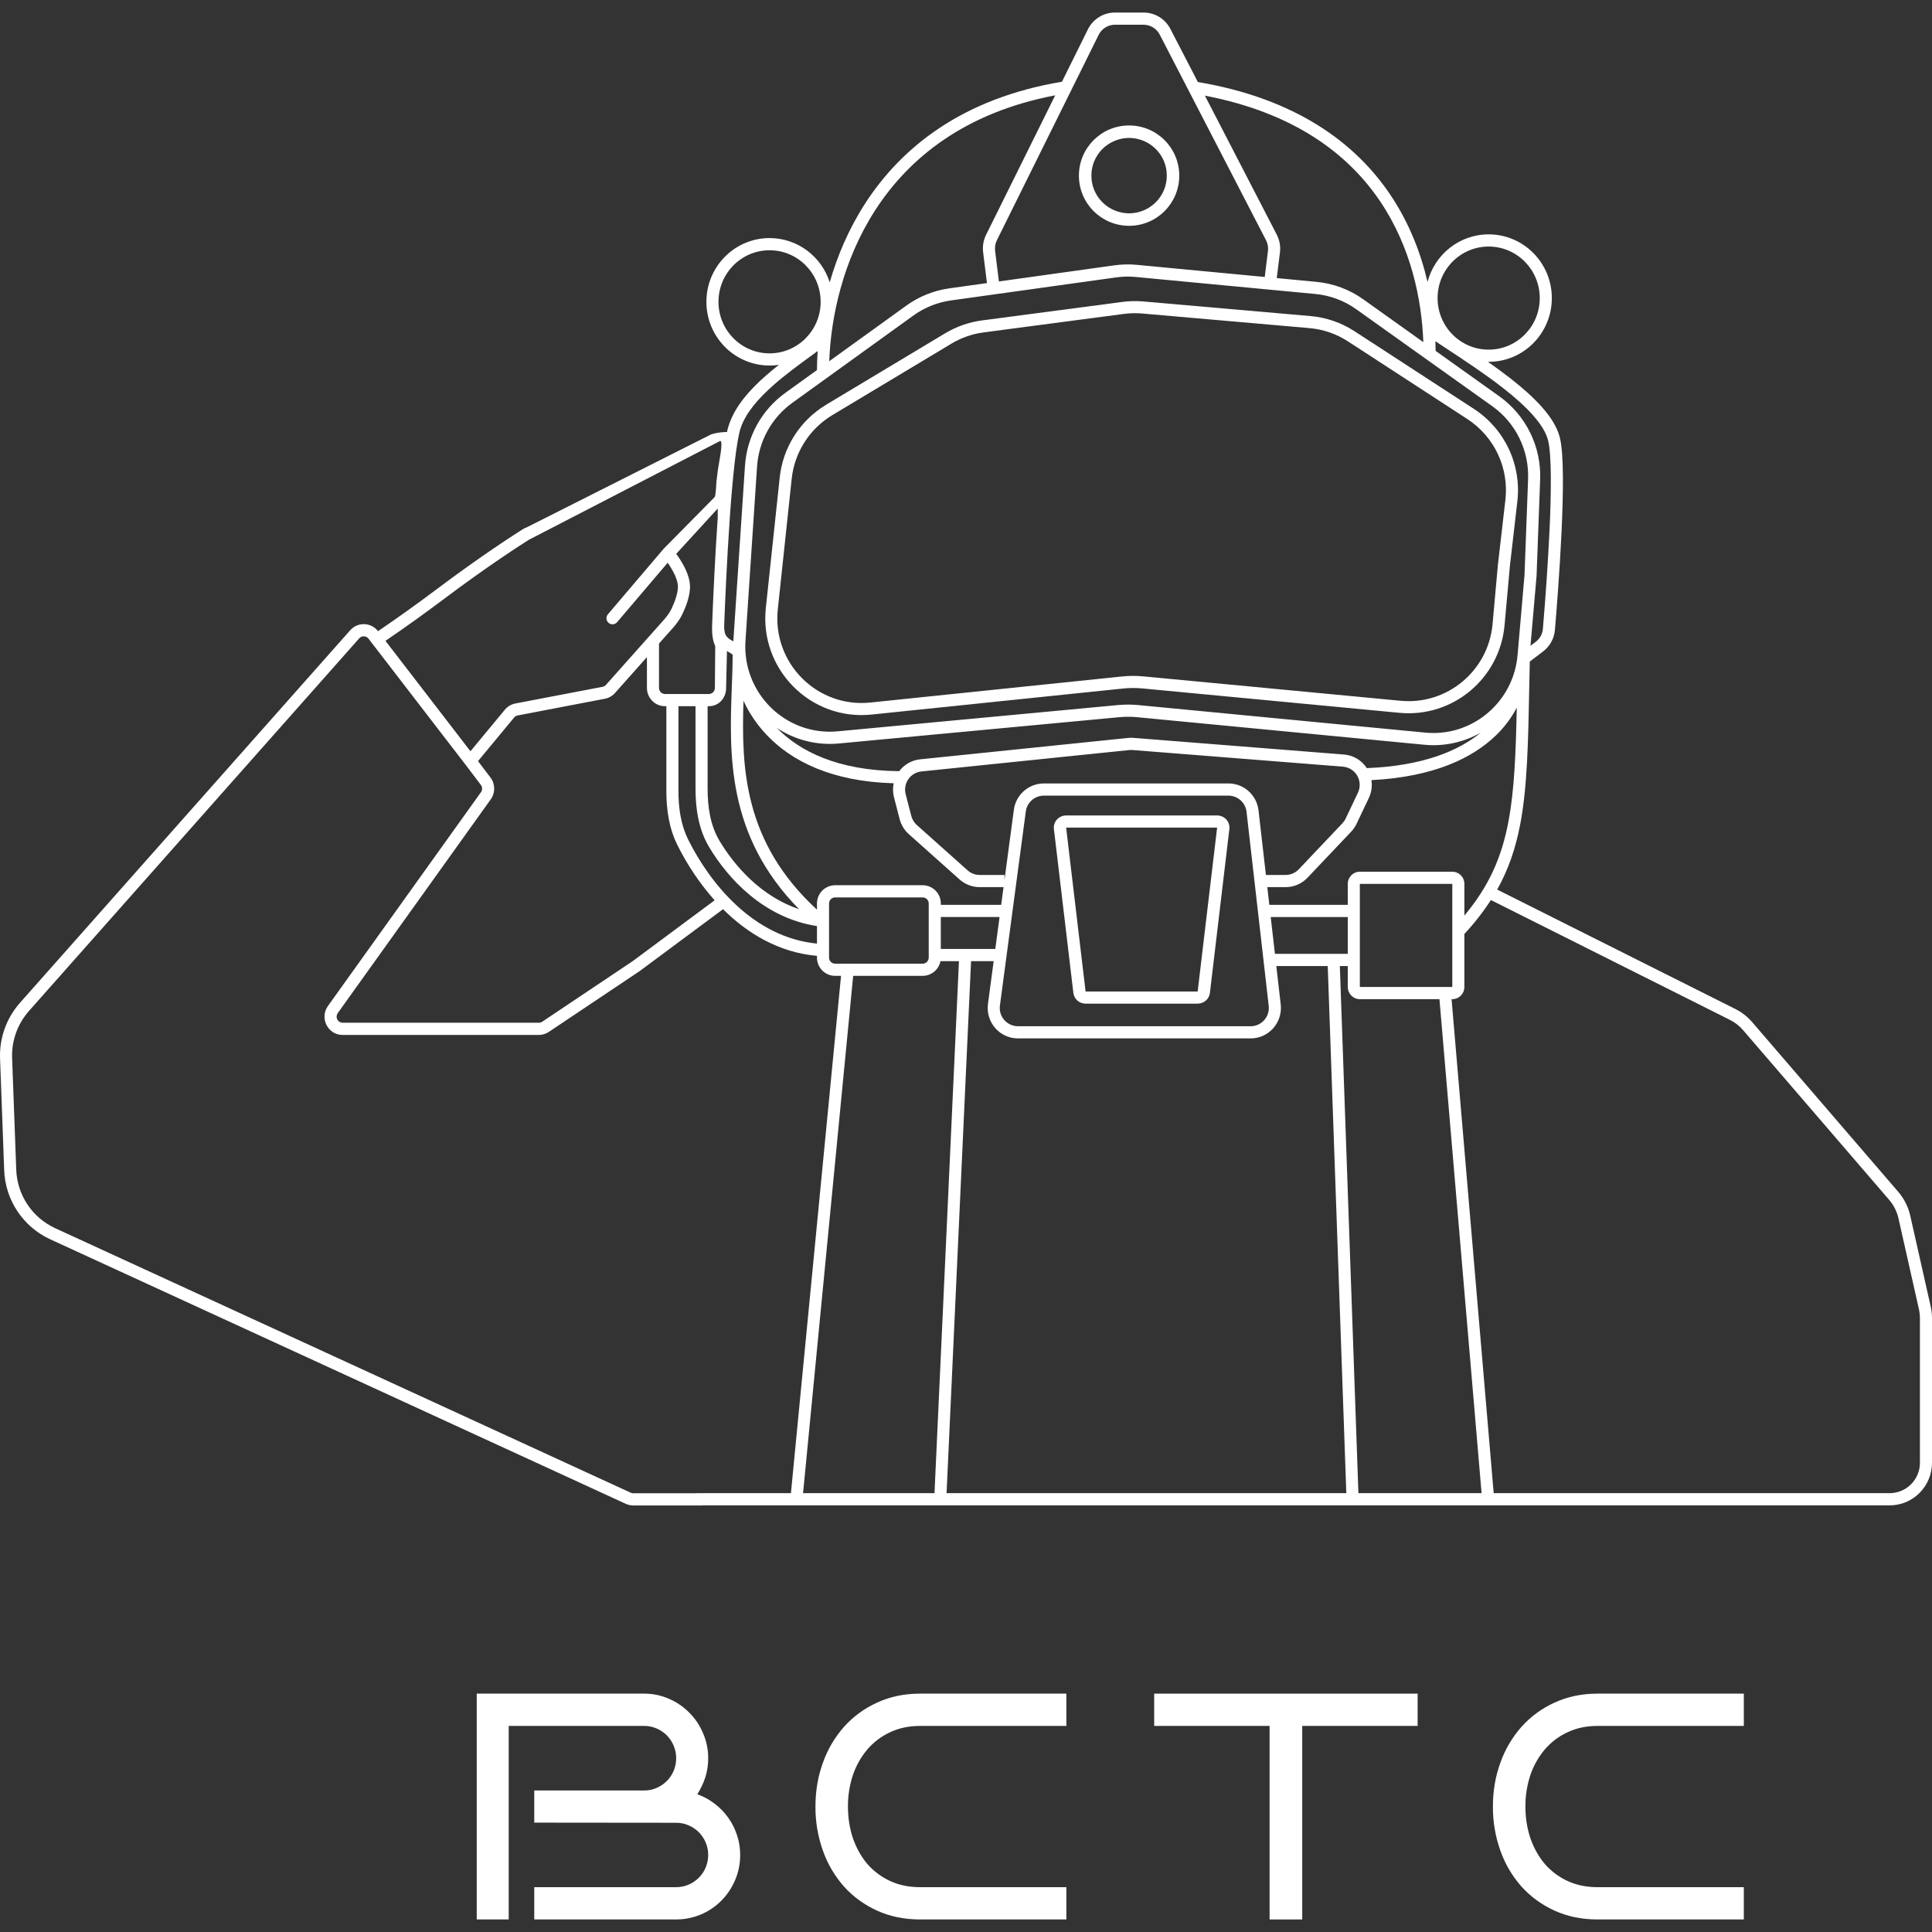 <?xml version="1.0" encoding="UTF-8"?> <svg xmlns="http://www.w3.org/2000/svg" viewBox="0 0 154 154" fill="none"><rect x="0" y="0" width="154" height="154" fill="#333333" stroke="none"/><path fill-rule="evenodd" clip-rule="evenodd" d="M97.993 66.081C98.01 65.945 97.997 65.808 97.955 65.678C97.914 65.548 97.845 65.428 97.753 65.326C97.66 65.224 97.547 65.142 97.421 65.086C97.293 65.03 97.156 65.001 97.017 65H84.982C84.843 65.001 84.706 65.03 84.579 65.087C84.452 65.143 84.339 65.225 84.247 65.327C84.155 65.429 84.086 65.549 84.044 65.678C84.003 65.808 83.99 65.945 84.007 66.081L85.558 79.145C85.615 79.632 86.034 80 86.532 80H95.466C95.708 79.999 95.941 79.912 96.121 79.754C96.301 79.597 96.415 79.38 96.442 79.145L97.993 66.081ZM97.017 65.968H84.982L86.532 79.032H95.466L97.017 65.968Z" fill="white"></path><path fill-rule="evenodd" clip-rule="evenodd" d="M120.948 39.958L120.352 45.138L119.929 49.834C119.547 54.088 115.792 57.221 111.555 56.819L91.043 54.873C90.54 54.826 90.034 54.829 89.532 54.881L69.472 56.958C64.612 57.461 60.526 53.344 61.044 48.468L62.151 38.065C62.276 36.88 62.674 35.739 63.315 34.733C63.956 33.726 64.823 32.881 65.847 32.264L75.337 26.568C76.237 26.028 77.238 25.678 78.28 25.54L89.455 24.067C90.008 23.993 90.567 23.98 91.122 24.029L104.462 25.194C105.715 25.303 106.921 25.72 107.974 26.405L117.495 32.599C118.7 33.386 119.66 34.491 120.27 35.791C120.88 37.09 121.115 38.533 120.948 39.958ZM119.396 45.04L118.972 49.747C118.638 53.47 115.353 56.212 111.645 55.859L91.133 53.914C90.567 53.861 89.998 53.863 89.433 53.922L69.372 55.999C65.121 56.44 61.545 52.837 61.999 48.571L63.106 38.166C63.215 37.129 63.564 36.131 64.125 35.251C64.686 34.37 65.445 33.632 66.341 33.092L75.831 27.395C76.618 26.922 77.494 26.616 78.405 26.496L89.58 25.022C90.064 24.958 90.553 24.947 91.038 24.989L104.378 26.154C105.474 26.25 106.528 26.614 107.451 27.215L116.973 33.409C118.026 34.098 118.867 35.065 119.4 36.201C119.934 37.338 120.14 38.6 119.995 39.846L119.396 45.04Z" fill="white"></path><path fill-rule="evenodd" clip-rule="evenodd" d="M94 14C94 16.209 92.209 18 90.001 18C87.79 18 86 16.209 86 14C86 11.79 87.79 10 89.999 10C92.21 10 94 11.79 94 14ZM93.006 14C93.007 14.393 92.931 14.783 92.781 15.146C92.63 15.51 92.41 15.841 92.13 16.12C91.852 16.399 91.52 16.621 91.154 16.772C90.789 16.924 90.397 17.003 90.001 17.005C89.605 17.003 89.212 16.924 88.847 16.772C88.481 16.621 88.15 16.399 87.871 16.12C87.591 15.841 87.371 15.51 87.22 15.146C87.07 14.783 86.994 14.393 86.995 14C86.993 13.607 87.07 13.217 87.22 12.853C87.37 12.49 87.591 12.159 87.87 11.879C88.149 11.6 88.481 11.378 88.847 11.227C89.212 11.075 89.604 10.996 90.001 10.994C90.397 10.996 90.789 11.075 91.154 11.226C91.52 11.378 91.852 11.6 92.13 11.879C92.41 12.158 92.63 12.489 92.781 12.853C92.931 13.216 93.007 13.606 93.006 13.999V14Z" fill="white"></path><path fill-rule="evenodd" clip-rule="evenodd" d="M88.868 1C87.957 1 87.123 1.52 86.716 2.343L84.647 6.517C76.754 7.829 71.866 11.717 68.956 16.227C67.644 18.26 66.739 20.413 66.137 22.505C65.487 20.458 63.586 18.977 61.342 18.977C58.562 18.977 56.307 21.252 56.307 24.057C56.307 26.863 58.561 29.137 61.342 29.137C61.594 29.137 61.841 29.118 62.084 29.083C61.733 29.36 61.392 29.64 61.064 29.928C59.789 31.046 58.66 32.304 58.15 33.733C57.936 34.331 57.959 34.434 57.959 34.434C57.959 34.434 57.28 34.428 56.68 34.627L41.993 42.031C41.886 42.066 41.783 42.115 41.688 42.175C41.146 42.515 38.38 44.279 34.769 46.996C33.261 48.129 31.728 49.226 30.169 50.286L30.132 50.311C30.003 50.143 29.838 50.006 29.65 49.909C29.461 49.812 29.254 49.758 29.042 49.751C28.831 49.744 28.62 49.783 28.425 49.867C28.231 49.951 28.057 50.077 27.917 50.236L1.593 79.933C0.512 81.155 -0.057 82.746 0.004 84.377L0.333 93.268C0.374 94.436 0.737 95.569 1.383 96.542C2.029 97.515 2.932 98.29 3.991 98.779L49.878 119.868C50.066 119.956 50.271 120 50.478 120H55.996V119.992H150.63C152.492 119.992 154 118.469 154 116.592V105.092C154 104.766 153.964 104.441 153.893 104.123L152.265 96.901C152.108 96.2 151.78 95.548 151.312 95.003L139.669 81.476C139.295 81.041 138.839 80.684 138.326 80.427L119.341 70.907C120.245 69.293 120.814 67.608 121.179 65.695C121.746 62.71 121.814 59.161 121.903 54.486L121.904 54.482L121.939 52.732L122.993 51.934C123.536 51.523 123.884 50.9 123.942 50.213C124.069 48.73 124.323 45.546 124.469 42.422C124.543 40.861 124.589 39.309 124.579 37.99C124.569 36.687 124.504 35.561 124.336 34.882C124.129 34.044 123.596 33.225 122.909 32.449C122.217 31.667 121.338 30.895 120.386 30.153C119.803 29.701 119.209 29.263 118.604 28.841H118.662C121.442 28.841 123.697 26.567 123.697 23.761C123.697 20.956 121.442 18.681 118.662 18.681C116.321 18.681 114.352 20.294 113.789 22.478C113.25 20.158 112.323 17.754 110.819 15.519C108.026 11.371 103.279 7.857 95.481 6.537L93.292 2.306C93.091 1.913 92.785 1.584 92.409 1.353C92.032 1.123 91.6 1.001 91.159 1L88.868 1ZM118.841 71.742C118.216 72.703 117.508 73.607 116.725 74.445V78.673C116.725 79.21 116.295 79.644 115.763 79.644H115.705L119.062 119.02H150.63C150.947 119.019 151.262 118.955 151.554 118.832C151.847 118.71 152.113 118.53 152.336 118.305C152.56 118.079 152.737 117.812 152.857 117.518C152.977 117.225 153.039 116.91 153.037 116.592V105.092C153.037 104.838 153.009 104.585 152.954 104.338L151.327 97.117C151.204 96.571 150.95 96.064 150.585 95.64L138.943 82.113C138.652 81.774 138.297 81.497 137.898 81.297L118.841 71.742ZM75.451 119.02H107.315L105.834 77.004H101.735L102.086 80.064C102.25 81.506 101.134 82.771 99.695 82.771H81.135C79.679 82.771 78.556 81.476 78.751 80.018L79.205 76.614H77.403L75.451 119.02ZM107.431 76.032H101.625L101.289 73.097H107.431V76.032ZM107.431 72.124H101.178L101.017 70.713H102.483C103.139 70.713 103.768 70.443 104.222 69.963L107.701 66.293C107.877 66.108 108.022 65.896 108.132 65.666L109.107 63.614C109.331 63.144 109.39 62.649 109.316 62.184C114.291 61.93 117.38 60.419 119.237 58.621C119.907 57.977 120.47 57.23 120.903 56.407C120.822 60.137 120.706 63.029 120.233 65.511C119.694 68.343 118.693 70.629 116.725 72.981V70.455C116.726 70.328 116.701 70.202 116.653 70.085C116.605 69.967 116.534 69.86 116.445 69.77C116.356 69.68 116.249 69.608 116.132 69.559C116.015 69.51 115.89 69.484 115.763 69.484H108.393C107.861 69.484 107.431 69.919 107.431 70.455V72.124ZM101.129 80.176L99.362 64.712C99.323 64.358 99.155 64.031 98.89 63.792C98.626 63.554 98.283 63.422 97.927 63.42H83.198C82.847 63.422 82.509 63.551 82.246 63.783C81.983 64.016 81.812 64.336 81.767 64.684L79.704 80.148C79.676 80.354 79.692 80.562 79.751 80.761C79.809 80.959 79.91 81.143 80.046 81.299C80.181 81.456 80.349 81.581 80.536 81.667C80.724 81.754 80.928 81.799 81.135 81.8H99.695C100.558 81.8 101.229 81.04 101.129 80.176ZM100.317 64.6L100.906 69.742H102.483C102.876 69.742 103.252 69.579 103.525 69.293L107.006 65.621C107.11 65.51 107.199 65.383 107.264 65.245L108.238 63.194C108.341 62.981 108.39 62.747 108.382 62.511C108.373 62.275 108.308 62.045 108.191 61.84C108.074 61.635 107.909 61.461 107.71 61.334C107.511 61.207 107.284 61.131 107.049 61.111L90.272 59.784C90.186 59.777 90.099 59.778 90.013 59.787L73.443 61.493C72.562 61.584 71.969 62.445 72.192 63.311L72.639 65.039C72.712 65.319 72.866 65.57 73.08 65.762L77.129 69.377C77.393 69.612 77.733 69.742 78.086 69.742H80.067V70.148L80.814 64.554C80.889 63.974 81.172 63.44 81.611 63.053C82.049 62.666 82.614 62.451 83.198 62.449H97.927C99.15 62.449 100.177 63.374 100.317 64.6ZM78.087 70.713H79.993L79.805 72.124H74.992V72.019C74.993 71.829 74.957 71.64 74.885 71.463C74.812 71.287 74.706 71.126 74.572 70.991C74.438 70.856 74.279 70.748 74.103 70.674C73.927 70.601 73.739 70.562 73.549 70.562H66.567C66.376 70.562 66.188 70.6 66.012 70.674C65.836 70.748 65.677 70.855 65.543 70.99C65.408 71.126 65.302 71.286 65.23 71.462C65.157 71.638 65.121 71.828 65.121 72.018V72.509C59.267 67.119 59.097 61.184 59.263 55.858C59.727 56.861 60.353 57.782 61.115 58.583C63.079 60.652 66.271 62.302 71.236 62.434C71.157 62.805 71.166 63.189 71.262 63.556L71.709 65.284C71.83 65.751 72.085 66.17 72.442 66.49L76.492 70.105C76.932 70.497 77.499 70.713 78.087 70.713ZM74.992 73.096H79.674L79.335 75.642H74.992V73.096ZM76.439 76.614H74.965C74.901 76.943 74.725 77.24 74.466 77.453C74.208 77.667 73.884 77.784 73.549 77.785H68.007L64.012 119.02H74.489L76.439 76.614ZM63.045 119.02L67.039 77.785H66.567C66.376 77.785 66.187 77.747 66.011 77.673C65.836 77.6 65.676 77.492 65.542 77.357C65.408 77.221 65.302 77.061 65.23 76.884C65.157 76.708 65.121 76.519 65.121 76.328V76.192C62.048 75.92 59.553 74.381 57.635 72.472L50.978 77.413L43.749 82.252C43.512 82.411 43.236 82.496 42.951 82.496H27.312C26.135 82.496 25.452 81.149 26.142 80.185L38.339 63.145C38.4 63.06 38.431 62.958 38.429 62.854C38.428 62.75 38.393 62.649 38.33 62.566L37.107 60.953L37.105 60.951L29.373 50.907C29.33 50.851 29.275 50.805 29.212 50.773C29.149 50.74 29.08 50.722 29.009 50.72C28.939 50.717 28.869 50.73 28.803 50.758C28.738 50.786 28.68 50.828 28.634 50.882L2.311 80.583C1.396 81.616 0.914 82.963 0.966 84.343L1.294 93.233C1.329 94.221 1.637 95.18 2.183 96.003C2.73 96.827 3.494 97.482 4.391 97.897L50.276 118.984C50.339 119.014 50.407 119.029 50.476 119.029H55.442C55.472 119.023 55.502 119.02 55.532 119.02H63.042H63.045ZM118.097 119.02H108.279L106.799 77.004H107.432V78.673C107.432 79.21 107.862 79.644 108.394 79.644H114.739L118.097 119.02ZM53.903 44.147L57.209 40.535V41.279C56.982 44.545 56.834 47.988 56.765 49.779C56.727 50.745 56.87 51.179 57.01 51.504L56.983 54.832C56.984 54.896 56.972 54.959 56.948 55.018C56.924 55.077 56.889 55.13 56.844 55.176C56.799 55.221 56.746 55.257 56.687 55.282C56.629 55.306 56.566 55.319 56.502 55.319H53.011C52.883 55.319 52.761 55.267 52.67 55.176C52.58 55.086 52.529 54.962 52.53 54.834V51.297L53.628 50.064C53.917 49.738 54.194 49.37 54.398 48.942C54.534 48.656 54.693 48.285 54.812 47.888C54.931 47.498 55.022 47.053 54.997 46.63C54.955 45.924 54.578 45.191 54.262 44.681C54.149 44.499 54.029 44.32 53.903 44.147ZM49.02 55.24L51.567 52.377V54.834C51.567 55.639 52.213 56.292 53.011 56.292H53.116V63.061C53.116 64.51 53.322 66.004 53.993 67.353C54.784 68.948 55.783 70.431 56.963 71.763L50.427 76.616L43.217 81.444C43.139 81.496 43.046 81.524 42.951 81.523H27.312C27.224 81.522 27.137 81.497 27.061 81.45C26.985 81.403 26.924 81.336 26.884 81.257C26.844 81.177 26.826 81.089 26.833 81C26.84 80.911 26.871 80.826 26.923 80.754L39.119 63.714C39.493 63.193 39.482 62.486 39.094 61.974L38.103 60.669L40.98 57.195C41.051 57.109 41.15 57.05 41.26 57.029L48.212 55.698C48.524 55.639 48.809 55.478 49.02 55.24ZM58.403 52.184L58.17 52.024C58.11 51.994 58.004 51.928 57.946 51.894L57.878 54.832C57.883 55.64 57.303 56.292 56.502 56.292H56.403V62.846C56.403 64.353 56.627 65.813 57.355 67.028C58.587 69.082 60.699 71.462 63.694 72.472C57.892 66.585 58.135 60.073 58.335 54.7C58.368 53.829 58.4 52.988 58.403 52.184ZM120.743 53.458L120.742 53.463C119.881 56.572 116.914 58.714 113.614 58.397L90.746 56.203C90.206 56.151 89.663 56.15 89.124 56.2L66.77 58.294C62.638 58.681 59.145 55.246 59.422 51.069L60.345 37.191C60.411 36.19 60.696 35.216 61.181 34.338C61.666 33.461 62.338 32.701 63.15 32.114L72.807 25.15C73.693 24.511 74.722 24.098 75.804 23.947L88.974 22.111C89.487 22.039 90.008 22.028 90.525 22.077L104.853 23.434C106.028 23.546 107.151 23.966 108.111 24.652L118.958 32.384C119.876 33.041 120.617 33.916 121.114 34.929C121.61 35.944 121.847 37.065 121.804 38.194L121.519 45.834L120.965 52.221C120.928 52.639 120.854 53.053 120.743 53.458ZM118.035 58.397C116.282 59.834 113.449 61.052 108.948 61.227C108.749 60.919 108.481 60.66 108.164 60.471C107.848 60.283 107.493 60.171 107.126 60.143L90.349 58.815C90.205 58.803 90.061 58.806 89.917 58.821L73.346 60.526C73.017 60.559 72.7 60.66 72.412 60.823C72.124 60.986 71.874 61.206 71.676 61.47C66.77 61.428 63.736 59.879 61.913 58.016C63.368 58.989 65.116 59.429 66.859 59.263L89.213 57.168C89.692 57.123 90.176 57.123 90.654 57.169L113.522 59.363C115.09 59.516 116.667 59.178 118.035 58.397ZM96.044 7.625L101.769 18.699C101.996 19.138 102.085 19.634 102.024 20.125L101.771 22.167L104.942 22.468C106.284 22.595 107.569 23.075 108.666 23.858L113.454 27.272C113.326 23.849 112.473 19.707 110.023 16.065C107.477 12.282 103.175 8.993 96.044 7.625ZM114.433 27.969L119.513 31.591C120.562 32.342 121.409 33.341 121.976 34.5C122.544 35.658 122.815 36.94 122.765 38.23L122.48 45.895L121.995 51.475L122.415 51.158C122.577 51.036 122.711 50.882 122.808 50.705C122.906 50.528 122.966 50.331 122.983 50.13C123.204 47.548 123.379 44.964 123.508 42.376C123.583 40.917 123.619 39.457 123.617 37.996C123.606 36.687 123.538 35.67 123.401 35.118C123.249 34.499 122.832 33.82 122.191 33.096C121.555 32.376 120.726 31.645 119.797 30.92C118.386 29.82 116.783 28.762 115.322 27.799C115.012 27.595 114.709 27.394 114.415 27.198C114.425 27.46 114.431 27.717 114.433 27.969ZM69.762 16.757C72.441 12.606 76.896 8.972 84.111 7.599L78.6 18.719C78.388 19.148 78.305 19.631 78.365 20.106L78.67 22.565L75.672 22.984C74.435 23.157 73.259 23.629 72.246 24.359L66.099 28.793C66.227 25.303 67.17 20.774 69.762 16.757ZM65.177 27.981C65.142 28.507 65.124 29.014 65.121 29.498L62.59 31.322C61.661 31.994 60.892 32.862 60.338 33.865C59.783 34.869 59.458 35.982 59.383 37.126L58.461 51.004L58.454 51.124C57.986 50.859 57.691 50.712 57.726 49.817C57.794 48.03 57.941 44.598 58.168 41.347C58.267 39.843 58.398 38.341 58.564 36.843C58.718 35.523 58.886 34.539 59.056 34.063C59.48 32.873 60.455 31.748 61.694 30.663C62.654 29.822 63.73 29.037 64.774 28.276L65.177 27.981ZM100.812 22.077L101.069 20.004C101.106 19.71 101.052 19.412 100.916 19.149L92.439 2.754C92.317 2.519 92.134 2.322 91.908 2.184C91.683 2.046 91.423 1.973 91.159 1.972H88.867C88.598 1.972 88.335 2.048 88.106 2.19C87.879 2.332 87.695 2.536 87.576 2.777L79.46 19.154C79.333 19.411 79.284 19.7 79.319 19.986L79.623 22.434L88.84 21.148C89.427 21.067 90.022 21.054 90.613 21.11L100.812 22.077ZM54.078 63.061V56.292H55.439V62.846C55.439 64.433 55.671 66.099 56.531 67.531C58.038 70.046 60.882 73.164 65.121 73.818V75.215C59.996 74.718 56.542 70.316 54.852 66.917C54.275 65.753 54.078 64.425 54.078 63.061ZM66.084 72.019C66.084 71.751 66.299 71.533 66.565 71.533H73.547C73.814 71.533 74.029 71.751 74.029 72.018V76.328C74.029 76.597 73.814 76.814 73.547 76.814H66.565C66.502 76.814 66.439 76.801 66.38 76.777C66.322 76.752 66.269 76.716 66.224 76.671C66.18 76.626 66.144 76.572 66.12 76.513C66.096 76.455 66.084 76.392 66.084 76.328V72.019ZM65.414 24.057C65.414 26.326 63.591 28.166 61.342 28.166C59.093 28.166 57.27 26.326 57.27 24.057C57.27 21.788 59.093 19.948 61.342 19.948C63.591 19.948 65.414 21.788 65.414 24.057ZM118.662 27.87C120.91 27.87 122.734 26.031 122.734 23.761C122.734 21.492 120.91 19.652 118.662 19.652C116.413 19.652 114.59 21.492 114.59 23.761C114.59 26.031 116.413 27.87 118.662 27.87ZM57.211 37.557C57.238 37.211 57.719 35.047 57.392 35.154L42.293 42.956C42.26 42.967 42.227 42.982 42.197 43.001C41.67 43.331 38.928 45.079 35.345 47.776C33.831 48.914 32.291 50.016 30.725 51.082L37.5 59.883L40.24 56.574C40.456 56.313 40.751 56.139 41.08 56.075L48.033 54.745C48.137 54.725 48.231 54.671 48.301 54.592L52.91 49.415C53.165 49.128 53.379 48.837 53.529 48.522C53.651 48.264 53.789 47.938 53.891 47.604C53.993 47.264 54.05 46.945 54.035 46.689C54.009 46.24 53.747 45.684 53.446 45.197C53.374 45.081 53.299 44.968 53.221 44.856L49.188 49.595C49.147 49.644 49.097 49.683 49.041 49.712C48.984 49.741 48.922 49.758 48.859 49.763C48.796 49.768 48.733 49.76 48.672 49.74C48.612 49.721 48.557 49.689 48.509 49.647C48.412 49.563 48.352 49.444 48.343 49.316C48.334 49.187 48.375 49.06 48.458 48.963L52.9 43.742L56.965 39.623C57.059 39.539 57.098 38.501 57.108 38.374L57.211 37.557ZM115.763 70.455H108.393V78.673H115.763V70.455Z" fill="white"></path><path d="M59 147.853C59 148.573 58.863 149.247 58.59 149.875C58.202 150.802 57.55 151.593 56.715 152.149C55.881 152.705 54.902 153.001 53.9 153H42.585V150.427H53.898C54.246 150.427 54.574 150.359 54.881 150.226C55.347 150.031 55.746 149.702 56.025 149.279C56.304 148.857 56.452 148.36 56.449 147.853C56.449 147.502 56.382 147.172 56.249 146.862C56.12 146.558 55.935 146.281 55.703 146.046C55.468 145.81 55.188 145.622 54.881 145.494C54.571 145.359 54.236 145.291 53.898 145.293L42.585 145.282V142.72H51.348C51.696 142.72 52.024 142.652 52.331 142.518C52.645 142.385 52.919 142.201 53.151 141.966C53.383 141.732 53.566 141.46 53.7 141.15C53.832 140.833 53.899 140.491 53.898 140.147C53.898 139.795 53.832 139.464 53.7 139.155C53.573 138.845 53.388 138.565 53.153 138.328C52.918 138.091 52.639 137.903 52.332 137.774C52.022 137.639 51.687 137.571 51.348 137.573H40.549V153H38V135H51.349C52.045 135 52.706 135.138 53.328 135.414C53.934 135.672 54.484 136.047 54.945 136.519C55.409 136.979 55.774 137.524 56.039 138.151C56.313 138.78 56.454 139.46 56.45 140.147C56.453 140.671 56.373 141.192 56.214 141.69C56.057 142.167 55.844 142.611 55.579 143.021C56.077 143.197 56.532 143.443 56.947 143.762C57.37 144.08 57.731 144.448 58.029 144.866C58.337 145.285 58.573 145.749 58.739 146.259C58.913 146.762 59 147.293 59 147.853Z" fill="white"></path><path d="M85 153H73.338C72.084 153 70.942 152.766 69.914 152.297C68.909 151.845 68.009 151.191 67.273 150.376C66.533 149.538 65.963 148.566 65.593 147.514C65.192 146.386 64.992 145.196 65 144C65 142.761 65.197 141.598 65.593 140.51C65.963 139.459 66.533 138.487 67.273 137.648C68.007 136.828 68.906 136.169 69.914 135.715C70.942 135.238 72.084 135 73.338 135H85V137.573H73.338C72.446 137.573 71.642 137.745 70.925 138.088C70.229 138.414 69.612 138.885 69.118 139.469C68.616 140.071 68.23 140.761 67.981 141.502C67.716 142.309 67.584 143.152 67.59 144C67.59 144.887 67.721 145.724 67.981 146.511C68.251 147.288 68.63 147.971 69.118 148.556C69.616 149.133 70.218 149.59 70.925 149.924C71.642 150.26 72.446 150.427 73.338 150.427H85V153Z" fill="white"></path><path d="M103.801 153H101.199V137.573H92V135H113V137.573H103.801V153Z" fill="white"></path><path d="M139 153H127.339C126.085 153 124.943 152.766 123.915 152.297C122.909 151.845 122.01 151.191 121.275 150.376C120.534 149.538 119.964 148.566 119.594 147.514C119.193 146.386 118.992 145.196 119 144C119 142.761 119.198 141.598 119.594 140.51C119.964 139.459 120.534 138.488 121.275 137.648C122.008 136.828 122.907 136.169 123.915 135.715C124.943 135.238 126.085 135 127.339 135H139V137.573H127.339C126.447 137.573 125.642 137.745 124.926 138.088C124.23 138.413 123.614 138.885 123.12 139.469C122.617 140.071 122.231 140.761 121.983 141.502C121.717 142.309 121.585 143.152 121.591 144C121.591 144.887 121.722 145.724 121.983 146.511C122.252 147.288 122.631 147.971 123.12 148.556C123.616 149.133 124.219 149.59 124.926 149.924C125.642 150.26 126.447 150.427 127.339 150.427H139V153Z" fill="white"></path></svg> 